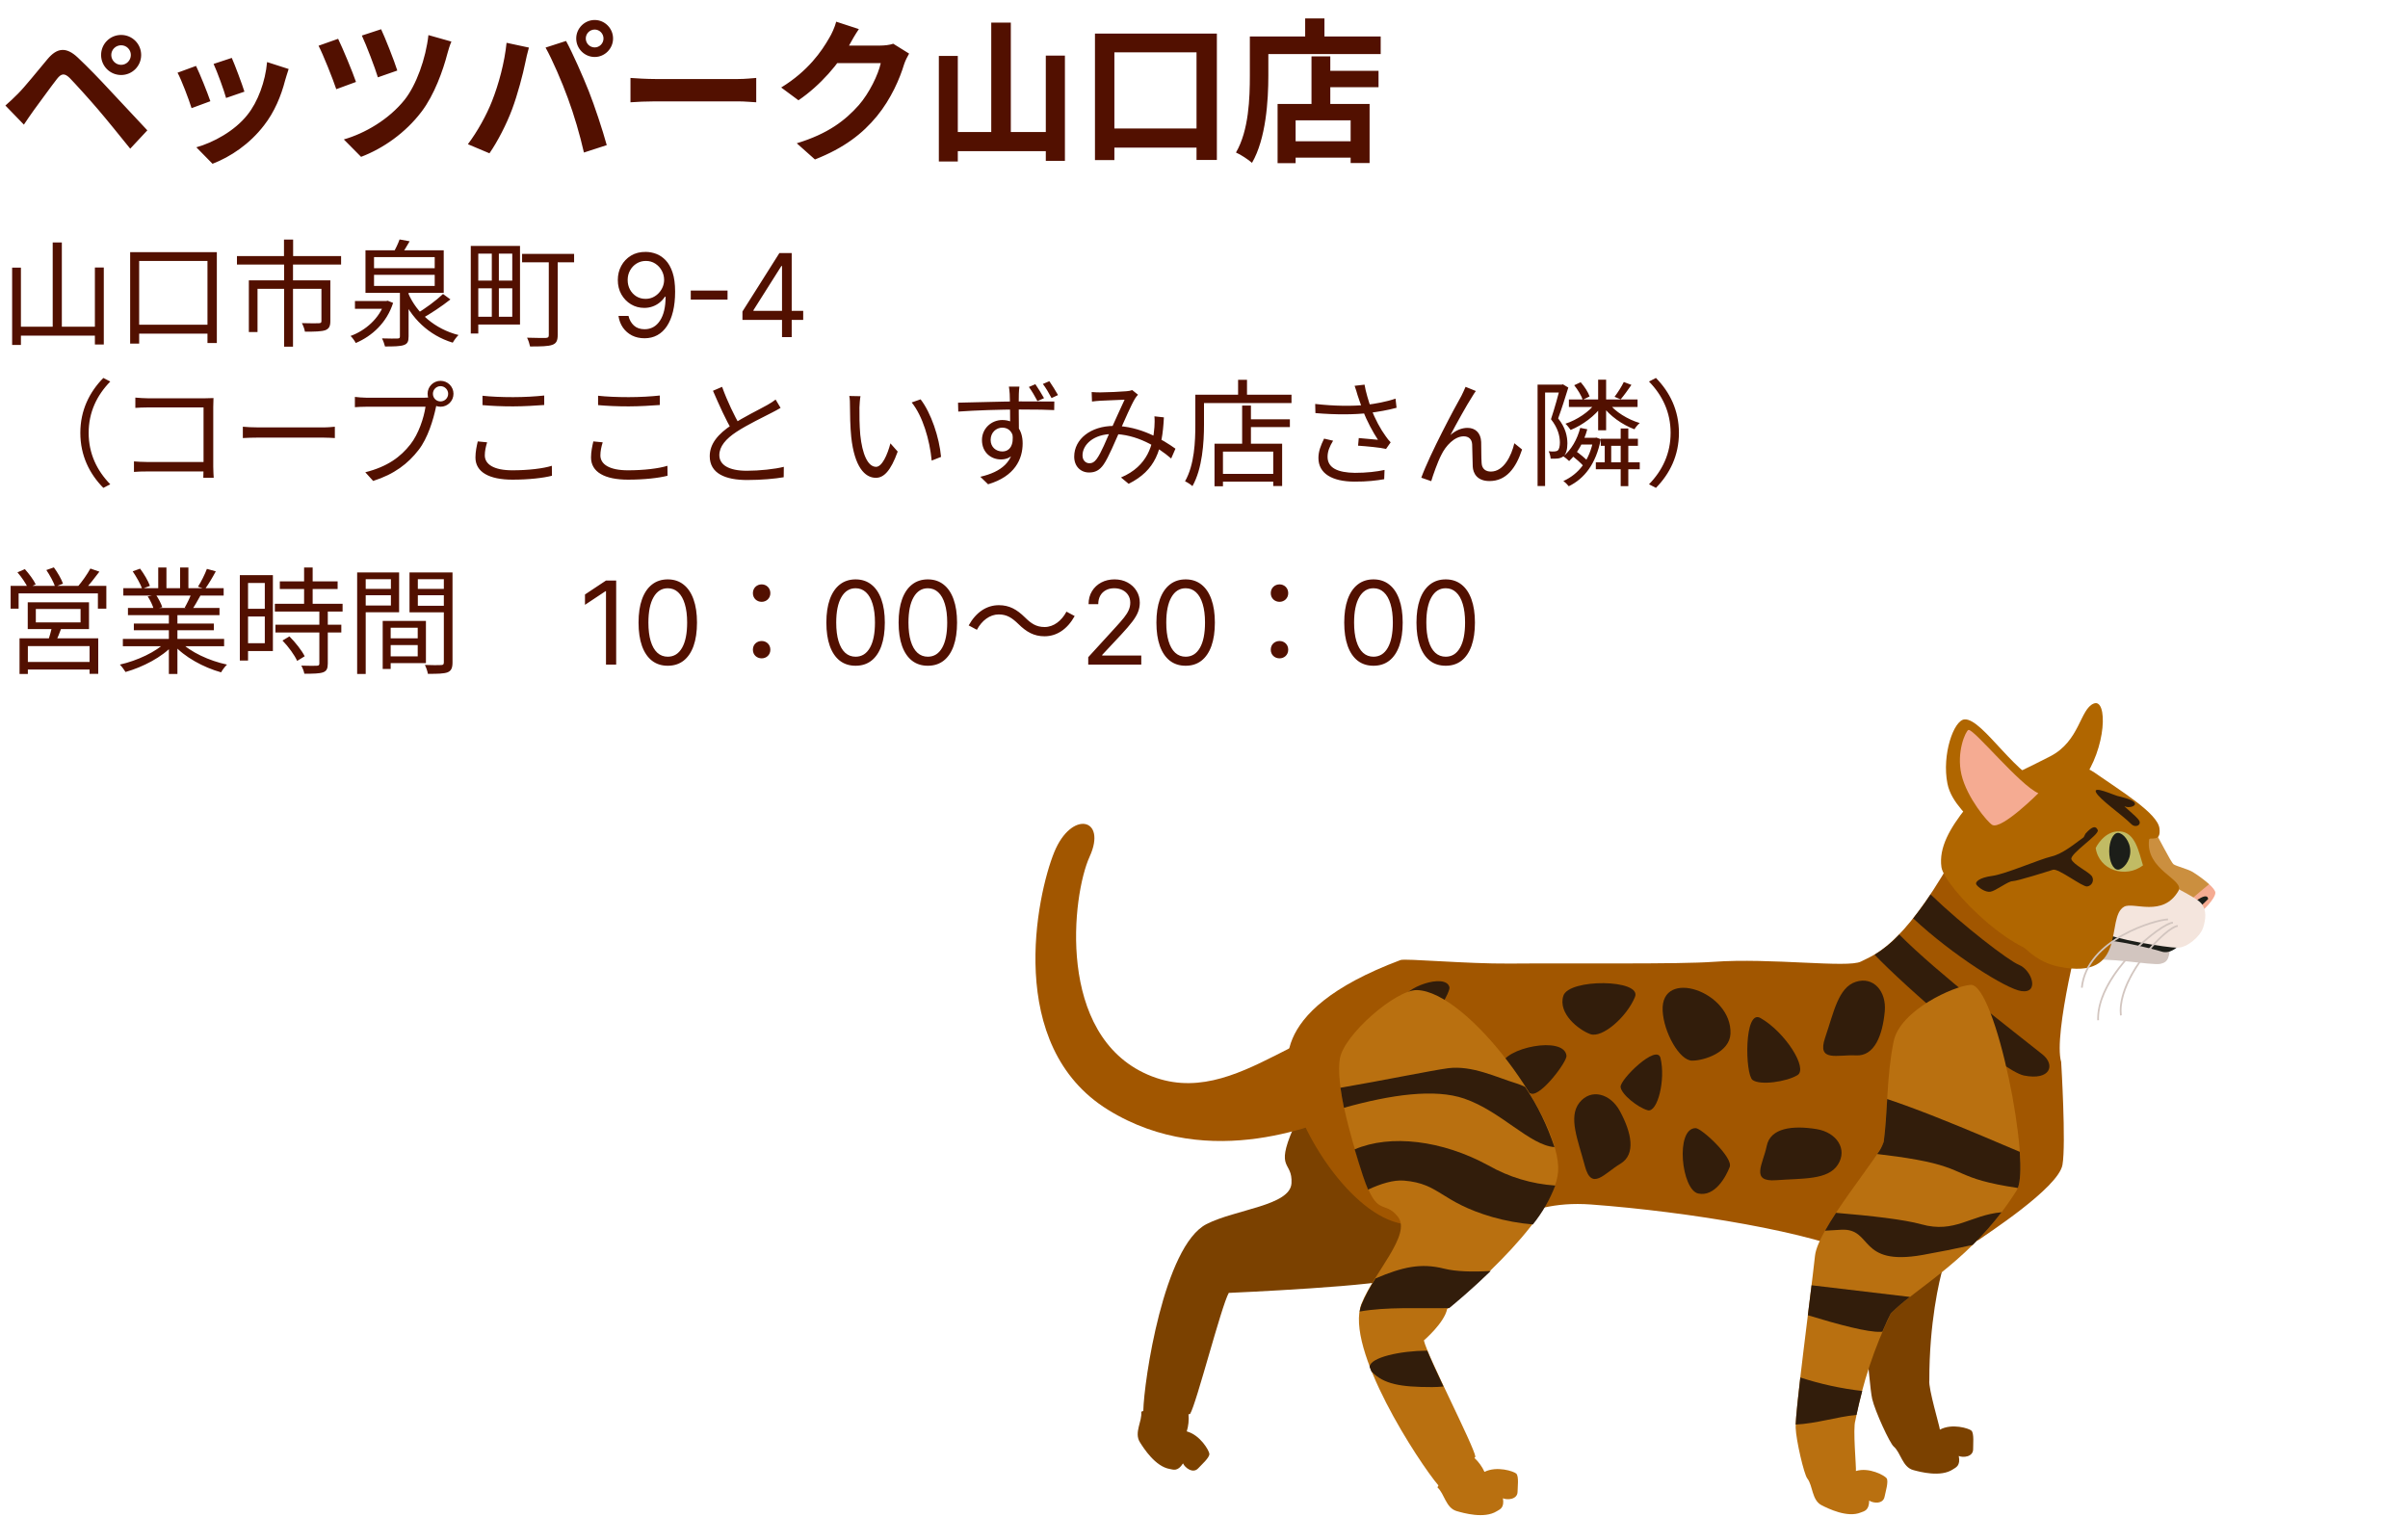<svg width="500" height="315" viewBox="0 0 500 315" fill="none" xmlns="http://www.w3.org/2000/svg">
<path d="M23.104 11.416C23.104 12.536 24.032 13.464 25.152 13.464C26.272 13.464 27.168 12.536 27.168 11.416C27.168 10.296 26.272 9.4 25.152 9.4C24.032 9.4 23.104 10.296 23.104 11.416ZM20.992 11.416C20.992 9.112 22.848 7.256 25.152 7.256C27.456 7.256 29.312 9.112 29.312 11.416C29.312 13.72 27.456 15.576 25.152 15.576C22.848 15.576 20.992 13.72 20.992 11.416ZM1.12 21.912C2.048 21.112 2.752 20.44 3.744 19.448C5.184 18.008 7.68 14.872 9.888 12.248C11.808 9.976 13.696 9.624 16.16 11.96C18.336 14.008 20.768 16.536 22.688 18.616C24.832 20.92 28.128 24.44 30.592 27.064L27.04 30.872C24.896 28.216 22.208 24.888 20.32 22.68C18.432 20.472 15.616 17.368 14.464 16.184C13.408 15.16 12.736 15.224 11.84 16.376C10.56 18.008 8.32 21.144 7.008 22.904C6.272 23.896 5.536 25.048 4.96 25.88L1.12 21.912ZM48.128 12.024C48.736 13.368 50.304 17.56 50.752 19.032L46.944 20.344C46.528 18.808 45.12 14.936 44.352 13.272L48.128 12.024ZM59.936 14.328C59.584 15.384 59.392 16.056 59.2 16.696C58.368 19.928 56.992 23.256 54.816 26.04C51.84 29.912 47.872 32.568 44.128 34.008L40.768 30.584C44.256 29.624 48.736 27.192 51.36 23.864C53.536 21.176 55.104 16.92 55.456 12.888L59.936 14.328ZM40.704 13.688C41.504 15.32 43.072 19.224 43.68 21.016L39.776 22.456C39.264 20.76 37.632 16.472 36.864 15.096L40.704 13.688ZM79.136 6.072C79.904 7.672 81.856 12.6 82.496 14.648L78.464 16.056C77.856 14.04 76.064 9.368 75.136 7.384L79.136 6.072ZM93.728 8.632C93.376 9.432 93.088 10.424 92.896 11.128C92 14.616 90.176 19.704 87.552 23.16C84.192 27.608 79.52 30.84 74.976 32.568L71.392 28.952C75.744 27.704 80.736 24.824 84.032 20.696C86.432 17.656 88.416 12.184 88.96 7.288L93.728 8.632ZM70.208 8.056C71.2 10.104 73.184 14.872 73.92 17.016L69.824 18.52C69.152 16.472 67.04 11.192 66.144 9.496L70.208 8.056ZM121.632 7.992C121.632 9.016 122.464 9.848 123.488 9.848C124.48 9.848 125.312 9.016 125.312 7.992C125.312 6.968 124.48 6.136 123.488 6.136C122.464 6.136 121.632 6.968 121.632 7.992ZM119.648 7.992C119.648 5.88 121.376 4.152 123.488 4.152C125.568 4.152 127.296 5.88 127.296 7.992C127.296 10.104 125.568 11.832 123.488 11.832C121.376 11.832 119.648 10.104 119.648 7.992ZM102.144 21.048C103.552 17.496 104.768 12.984 105.184 8.888L109.824 9.88C109.568 10.776 109.184 12.344 109.056 13.08C108.608 15.32 107.456 19.704 106.336 22.68C105.184 25.784 103.296 29.432 101.632 31.832L97.152 29.944C99.136 27.32 101.024 23.896 102.144 21.048ZM117.92 20.408C116.704 17.048 114.656 12.312 113.28 9.88L117.536 8.504C118.88 10.968 121.056 15.896 122.272 18.968C123.424 21.88 125.12 26.968 125.984 30.136L121.248 31.672C120.384 27.896 119.2 23.864 117.92 20.408ZM130.912 16.184C132.096 16.28 134.4 16.408 136.064 16.408C139.84 16.408 150.4 16.408 153.248 16.408C154.752 16.408 156.16 16.248 157.024 16.184V21.24C156.256 21.208 154.624 21.048 153.28 21.048C150.368 21.048 139.84 21.048 136.064 21.048C134.272 21.048 132.128 21.144 130.912 21.24V16.184ZM188.768 11.128C188.416 11.736 187.968 12.6 187.712 13.4C186.848 16.28 185.024 20.536 182.112 24.088C179.072 27.8 175.232 30.744 169.216 33.112L165.44 29.752C171.968 27.768 175.52 24.984 178.336 21.816C180.512 19.32 182.368 15.48 182.88 13.112H172.096L173.568 9.464C174.976 9.464 181.696 9.464 182.688 9.464C183.68 9.464 184.768 9.336 185.472 9.08L188.768 11.128ZM178.336 6.04C177.568 7.16 176.736 8.632 176.384 9.304C174.208 13.176 170.4 17.688 165.792 20.824L162.208 18.168C167.808 14.744 170.624 10.616 172.192 7.864C172.672 7.096 173.344 5.624 173.632 4.504L178.336 6.04ZM205.824 4.696H209.888V29.752H205.824V4.696ZM194.944 11.608H198.88V33.528H194.944V11.608ZM217.152 11.544H221.12V33.4H217.152V11.544ZM196.864 27.416H218.912V31.384H196.864V27.416ZM227.36 6.968H252.672V33.208H248.448V10.872H231.392V33.24H227.36V6.968ZM229.28 26.68H251.072V30.648H229.28V26.68ZM274.144 14.712H286.24V18.104H274.144V14.712ZM267.296 29.336H282.336V32.728H267.296V29.336ZM272.32 11.704H276.224V23.576H272.32V11.704ZM265.28 21.592H284.384V33.848H280.448V24.984H269.024V33.88H265.28V21.592ZM271.008 3.832H275.008V9.656H271.008V3.832ZM261.408 7.576H286.688V11.224H261.408V7.576ZM259.52 7.576H263.36V15.672C263.36 20.856 262.88 28.792 259.968 33.816C259.264 33.176 257.568 32.056 256.64 31.672C259.328 27.064 259.52 20.312 259.52 15.672V7.576ZM10.944 50.344H12.84V68.92H10.944V50.344ZM2.52 55.576H4.344V71.632H2.52V55.576ZM19.704 55.552H21.552V71.536H19.704V55.552ZM3.408 67.84H20.52V69.688H3.408V67.84ZM27.024 52.36H45.024V71.224H43.08V54.184H28.896V71.344H27.024V52.36ZM27.864 67.432H44.424V69.28H27.864V67.432ZM58.968 49.744H60.864V54.232H58.968V49.744ZM58.992 54.808H60.84V71.992H58.992V54.808ZM49.2 53.176H70.824V54.928H49.2V53.176ZM51.672 58.216H67.44V59.968H53.472V68.944H51.672V58.216ZM66.744 58.216H68.592V66.664C68.592 67.696 68.352 68.248 67.56 68.56C66.72 68.848 65.376 68.872 63.312 68.872C63.24 68.32 62.952 67.6 62.688 67.096C64.32 67.144 65.784 67.144 66.192 67.12C66.624 67.096 66.744 67 66.744 66.664V58.216ZM73.704 62.512H80.448V64.12H73.704V62.512ZM84.768 60.904C86.544 65.032 90.312 68.32 95.208 69.568C94.8 69.952 94.296 70.648 94.008 71.152C89.016 69.64 85.32 66.04 83.328 61.312L84.768 60.904ZM91.992 61.048L93.528 62.176C91.752 63.592 89.376 65.152 87.576 66.16L86.4 65.176C88.2 64.168 90.6 62.368 91.992 61.048ZM83.04 60.424H84.84V69.856C84.84 70.912 84.624 71.392 83.832 71.656C83.064 71.92 81.792 71.944 79.944 71.944C79.824 71.464 79.584 70.768 79.32 70.264C80.784 70.312 82.128 70.312 82.536 70.288C82.944 70.288 83.04 70.168 83.04 69.832V60.424ZM79.848 62.512H80.184L80.496 62.44L81.624 62.896C80.304 67.024 77.256 69.784 73.872 71.224C73.656 70.792 73.176 70.12 72.792 69.76C75.912 68.632 78.792 66.088 79.848 62.824V62.512ZM77.664 57.064V59.368H90.264V57.064H77.664ZM77.664 53.392V55.696H90.264V53.392H77.664ZM75.888 51.976H92.136V60.808H75.888V51.976ZM82.968 49.72L85.056 50.104C84.456 51.16 83.784 52.24 83.256 52.96L81.6 52.6C82.104 51.76 82.68 50.56 82.968 49.72ZM98.76 51.064H107.976V67.384H98.76V65.776H106.368V52.672H98.76V51.064ZM97.752 51.064H99.312V69.256H97.752V51.064ZM98.592 58.264H107.16V59.872H98.592V58.264ZM108.408 52.72H119.208V54.472H108.408V52.72ZM113.952 53.512H115.8V69.568C115.8 70.744 115.512 71.32 114.672 71.608C113.808 71.92 112.344 71.944 110.064 71.944C109.968 71.44 109.704 70.624 109.44 70.12C111.168 70.192 112.848 70.168 113.328 70.168C113.832 70.144 113.952 70 113.952 69.568V53.512ZM102.12 51.856H103.584V66.472H102.12V51.856ZM134.114 52.307C134.83 52.312 135.545 52.449 136.261 52.716C136.977 52.983 137.631 53.426 138.222 54.045C138.813 54.659 139.287 55.497 139.645 56.56C140.003 57.622 140.182 58.955 140.182 60.557C140.182 62.108 140.034 63.486 139.739 64.69C139.449 65.889 139.028 66.901 138.477 67.724C137.932 68.548 137.267 69.173 136.483 69.599C135.705 70.026 134.824 70.239 133.841 70.239C132.864 70.239 131.991 70.046 131.224 69.659C130.463 69.267 129.838 68.724 129.349 68.031C128.866 67.332 128.557 66.523 128.42 65.602H130.5C130.688 66.403 131.06 67.065 131.616 67.588C132.179 68.105 132.92 68.364 133.841 68.364C135.188 68.364 136.25 67.776 137.028 66.599C137.813 65.423 138.205 63.761 138.205 61.614H138.068C137.75 62.091 137.372 62.503 136.935 62.849C136.497 63.196 136.011 63.463 135.477 63.651C134.943 63.838 134.375 63.932 133.773 63.932C132.773 63.932 131.855 63.685 131.02 63.19C130.19 62.69 129.526 62.006 129.026 61.136C128.531 60.261 128.284 59.261 128.284 58.136C128.284 57.068 128.523 56.091 129 55.205C129.483 54.312 130.159 53.602 131.028 53.074C131.903 52.545 132.932 52.29 134.114 52.307ZM134.114 54.182C133.398 54.182 132.753 54.361 132.179 54.719C131.611 55.071 131.159 55.548 130.824 56.151C130.494 56.747 130.33 57.409 130.33 58.136C130.33 58.864 130.489 59.526 130.807 60.122C131.131 60.713 131.571 61.185 132.128 61.537C132.69 61.883 133.33 62.057 134.045 62.057C134.585 62.057 135.088 61.952 135.554 61.742C136.02 61.526 136.426 61.233 136.773 60.864C137.125 60.489 137.401 60.065 137.599 59.594C137.798 59.117 137.898 58.619 137.898 58.102C137.898 57.42 137.733 56.781 137.403 56.185C137.08 55.588 136.631 55.105 136.057 54.736C135.489 54.367 134.841 54.182 134.114 54.182ZM151.067 60.335V62.21H143.431V60.335H151.067ZM154.163 66.421V64.682L161.834 52.545H163.095V55.239H162.243L156.447 64.409V64.546H166.777V66.421H154.163ZM162.379 70V65.892V65.082V52.545H164.391V70H162.379ZM16.68 89.88C16.68 85.2 18.576 81.408 21.456 78.48L22.896 79.224C20.112 82.08 18.408 85.608 18.408 89.88C18.408 94.176 20.112 97.704 22.896 100.56L21.456 101.304C18.576 98.376 16.68 94.584 16.68 89.88ZM28.104 82.56C28.92 82.632 29.952 82.704 30.744 82.704H42.552C43.152 82.704 43.848 82.68 44.328 82.656C44.304 83.184 44.28 83.952 44.28 84.504V96.912C44.28 97.776 44.352 98.856 44.376 99.216H42.216C42.216 98.856 42.264 97.968 42.264 97.104V84.6H30.744C29.856 84.6 28.68 84.648 28.104 84.696V82.56ZM27.816 95.808C28.416 95.856 29.472 95.928 30.456 95.928H43.344V97.896H30.528C29.544 97.896 28.464 97.92 27.816 97.992V95.808ZM50.424 88.608C51.168 88.68 52.416 88.752 53.784 88.752C55.536 88.752 65.16 88.752 66.936 88.752C68.136 88.752 68.976 88.656 69.528 88.608V90.96C69.024 90.936 68.016 90.864 66.96 90.864C65.136 90.864 55.56 90.864 53.784 90.864C52.464 90.864 51.192 90.912 50.424 90.96V88.608ZM89.89 81.768C89.89 82.656 90.586 83.352 91.474 83.352C92.338 83.352 93.058 82.656 93.058 81.768C93.058 80.904 92.338 80.184 91.474 80.184C90.586 80.184 89.89 80.904 89.89 81.768ZM88.786 81.768C88.786 80.28 89.986 79.08 91.474 79.08C92.962 79.08 94.162 80.28 94.162 81.768C94.162 83.256 92.962 84.456 91.474 84.456C89.986 84.456 88.786 83.256 88.786 81.768ZM90.874 83.376C90.706 83.712 90.61 84.12 90.514 84.576C89.986 87.096 88.834 90.984 86.914 93.432C84.73 96.264 81.874 98.472 77.482 99.864L75.85 98.064C80.506 96.888 83.194 94.848 85.21 92.28C86.914 90.12 88.018 86.76 88.354 84.456C86.962 84.456 77.458 84.456 76.066 84.456C75.106 84.456 74.29 84.504 73.69 84.552V82.416C74.338 82.488 75.298 82.584 76.09 82.584C77.458 82.584 87.034 82.584 88.114 82.584C88.498 82.584 88.954 82.56 89.41 82.44L90.874 83.376ZM100.186 82.176C101.914 82.368 104.122 82.464 106.546 82.464C108.85 82.464 111.274 82.32 113.002 82.128V84.096C111.37 84.216 108.754 84.384 106.546 84.384C104.146 84.384 102.082 84.288 100.186 84.12V82.176ZM101.146 91.848C100.858 92.784 100.666 93.672 100.666 94.56C100.666 96.408 102.538 97.656 106.378 97.656C109.666 97.656 112.762 97.296 114.586 96.72L114.61 98.784C112.882 99.24 109.834 99.6 106.426 99.6C101.554 99.6 98.722 98.016 98.722 94.992C98.722 93.744 98.986 92.616 99.202 91.656L101.146 91.848ZM124.186 82.176C125.914 82.368 128.122 82.464 130.546 82.464C132.85 82.464 135.274 82.32 137.002 82.128V84.096C135.37 84.216 132.754 84.384 130.546 84.384C128.146 84.384 126.082 84.288 124.186 84.12V82.176ZM125.146 91.848C124.858 92.784 124.666 93.672 124.666 94.56C124.666 96.408 126.538 97.656 130.378 97.656C133.666 97.656 136.762 97.296 138.586 96.72L138.61 98.784C136.882 99.24 133.834 99.6 130.426 99.6C125.554 99.6 122.722 98.016 122.722 94.992C122.722 93.744 122.986 92.616 123.202 91.656L125.146 91.848ZM162.082 84.696C161.554 85.008 160.954 85.344 160.234 85.704C158.626 86.544 155.29 88.128 152.938 89.664C150.706 91.128 149.362 92.712 149.362 94.512C149.362 96.504 151.282 97.752 155.074 97.752C157.666 97.752 160.882 97.416 162.754 96.936L162.73 99.096C160.93 99.408 158.146 99.672 155.146 99.672C150.634 99.672 147.37 98.328 147.37 94.728C147.37 92.136 149.122 90.096 151.954 88.224C154.402 86.592 157.762 84.984 159.322 84.096C160.018 83.688 160.546 83.376 161.05 82.968L162.082 84.696ZM149.938 80.328C151.042 83.4 152.53 86.4 153.634 88.344L152.002 89.328C150.778 87.36 149.338 84.12 148.042 81.144L149.938 80.328ZM178.672 82.272C178.552 82.824 178.48 83.976 178.456 84.6C178.432 86.088 178.456 88.296 178.624 90.264C179.032 94.272 180.184 96.936 181.912 96.936C183.136 96.936 184.264 94.464 184.888 92.064L186.4 93.768C184.936 97.824 183.496 99.216 181.864 99.216C179.584 99.216 177.424 96.96 176.752 90.744C176.536 88.68 176.488 85.752 176.488 84.36C176.488 83.808 176.488 82.776 176.344 82.224L178.672 82.272ZM191.152 82.92C193.312 85.704 195.04 90.816 195.4 94.872L193.456 95.64C193.048 91.32 191.584 86.376 189.304 83.568L191.152 82.92ZM211.672 80.28C211.624 80.544 211.552 81.48 211.552 81.792C211.504 83.328 211.552 87.96 211.576 89.88L209.752 88.944C209.752 87.888 209.728 83.136 209.656 81.792C209.608 81.144 209.536 80.472 209.488 80.28H211.672ZM198.928 83.616C202.192 83.568 208.192 83.352 211.888 83.352C214.816 83.352 217.768 83.352 218.92 83.376L218.896 85.152C217.528 85.08 215.368 85.032 211.864 85.032C207.736 85.032 202.576 85.2 198.976 85.464L198.928 83.616ZM211.528 90.576C211.528 93.792 210.04 95.4 207.832 95.4C205.816 95.4 203.896 93.984 203.896 91.368C203.896 88.992 205.84 87.216 208.12 87.216C210.928 87.216 212.344 89.28 212.344 92.064C212.344 95.304 210.76 98.904 205.168 100.56L203.56 99C207.952 97.992 210.496 95.832 210.496 91.872C210.496 89.712 209.44 88.8 208.12 88.8C206.872 88.8 205.696 89.784 205.696 91.344C205.696 92.856 206.824 93.744 208.12 93.744C209.632 93.744 210.592 92.472 210.208 89.928L211.528 90.576ZM214.984 79.776C215.536 80.592 216.304 81.792 216.784 82.68L215.416 83.28C214.912 82.32 214.24 81.168 213.64 80.352L214.984 79.776ZM217.888 79.152C218.44 79.968 219.184 81.12 219.688 82.032L218.344 82.656C217.816 81.648 217.168 80.544 216.544 79.728L217.888 79.152ZM226.672 81.408C227.272 81.456 227.968 81.48 228.472 81.48C229.744 81.48 232.888 81.336 233.896 81.24C234.352 81.216 234.76 81.12 235.096 81L236.296 81.96C236.056 82.224 235.864 82.464 235.672 82.776C234.904 84.024 233.584 87.096 232.48 89.568C231.52 91.68 230.2 94.944 229.168 96.432C228.328 97.656 227.392 98.112 226.144 98.112C224.368 98.112 223.048 96.816 223.048 94.824C223.048 91.2 226.456 88.44 231.328 88.44C236.728 88.44 241.48 91.32 244.072 93.168L243.184 95.208C240.376 92.784 235.984 90.12 231.04 90.12C227.056 90.12 224.776 92.352 224.776 94.56C224.776 95.64 225.472 96.192 226.216 96.192C226.768 96.192 227.176 96 227.68 95.352C228.664 94.056 229.744 91.272 230.656 89.256C231.616 87.168 232.696 84.696 233.512 82.992C232.552 83.016 229.624 83.16 228.544 83.208C228.016 83.232 227.32 83.304 226.744 83.376L226.672 81.408ZM241.672 86.664C241.336 93.504 239.944 97.656 234.352 100.464L232.768 99.144C238.408 96.768 239.44 92.232 239.704 88.68C239.752 87.96 239.776 87.144 239.704 86.448L241.672 86.664ZM258.784 87.072H267.832V88.68H258.784V87.072ZM253.144 98.4H265.24V100.008H253.144V98.4ZM257.92 84.216H259.744V93H257.92V84.216ZM252.184 92.136H266.224V100.92H264.376V93.768H253.936V100.968H252.184V92.136ZM257.08 78.864H258.928V82.944H257.08V78.864ZM249.088 81.96H268.168V83.688H249.088V81.96ZM248.2 81.96H250V88.176C250 91.872 249.664 97.296 247.6 100.944C247.288 100.632 246.496 100.128 246.064 99.936C248.032 96.48 248.2 91.632 248.2 88.176V81.96ZM281.872 82.008C281.728 81.48 281.512 80.76 281.272 80.112L283.336 79.872C283.552 81.264 284.176 83.328 284.728 84.888C285.472 86.952 286.696 89.184 287.728 90.576C288.04 91.056 288.4 91.464 288.76 91.848L287.8 93.216C286.648 92.928 283.72 92.664 281.992 92.544L282.136 90.96C283.48 91.08 285.256 91.224 286.12 91.32C285.112 89.784 283.792 87.408 283 85.224C282.472 83.856 282.136 82.752 281.872 82.008ZM273.088 83.88C277.096 84.336 280.888 84.36 283.624 84.072C285.52 83.856 287.896 83.424 289.768 82.776L289.984 84.672C288.28 85.152 286 85.536 284.248 85.752C281.2 86.112 277.384 86.136 273.136 85.776L273.088 83.88ZM276.808 91.512C276.088 92.688 275.656 93.72 275.656 94.848C275.656 97.152 277.744 98.136 281.32 98.184C283.744 98.184 285.832 97.944 287.488 97.584L287.416 99.504C285.904 99.768 283.888 100.032 281.2 100.008C276.64 99.984 273.76 98.352 273.76 95.088C273.76 93.744 274.24 92.496 274.936 91.08L276.808 91.512ZM306.448 81.192C306.232 81.48 305.944 81.912 305.68 82.368C304.6 84.024 302.392 88.008 301.168 90.336C302.32 89.304 303.568 88.848 304.72 88.848C306.328 88.848 307.48 89.88 307.552 91.776C307.6 93.192 307.552 95.016 307.648 96.192C307.72 97.392 308.536 97.92 309.568 97.92C312.256 97.92 313.84 94.608 314.44 92.04L316.048 93.336C314.776 97.2 312.76 99.888 309.28 99.888C306.712 99.888 305.872 98.28 305.8 96.864C305.728 95.448 305.752 93.6 305.68 92.28C305.632 91.248 305.008 90.6 303.928 90.6C302.008 90.6 300.184 92.568 299.272 94.464C298.528 95.88 297.52 98.736 297.184 99.912L295.12 99.192C296.872 94.344 302.128 84.504 303.448 82.2C303.712 81.624 304.024 81.048 304.312 80.328L306.448 81.192ZM325.768 82.944H340.024V84.504H325.768V82.944ZM327.736 90.912H331.192V92.304H327.736V90.912ZM332.392 91.104H340.096V92.568H332.392V91.104ZM331.36 96H340.48V97.44H331.36V96ZM331.84 78.84H333.496V89.352H331.84V78.84ZM333.208 91.656H334.552V96.6H333.208V91.656ZM336.52 88.968H338.104V100.944H336.52V88.968ZM337.168 79.32L338.752 79.92C338.008 81 337.192 82.128 336.52 82.92L335.248 82.392C335.896 81.552 336.736 80.232 337.168 79.32ZM334.048 83.736C335.368 85.488 338.008 87.12 340.48 87.84C340.096 88.152 339.616 88.728 339.376 89.136C336.88 88.224 334.192 86.304 332.728 84.264L334.048 83.736ZM326.2 94.464L327.04 93.552C328.024 94.224 329.2 95.208 329.824 95.88L328.936 96.936C328.36 96.216 327.184 95.208 326.2 94.464ZM326.872 79.992L328.216 79.368C329.008 80.256 329.776 81.456 330.064 82.32L328.624 83.016C328.384 82.176 327.616 80.928 326.872 79.992ZM328.12 88.848L329.584 89.136C328.864 91.824 327.496 94.176 325.816 95.736C325.552 95.472 324.976 94.992 324.616 94.752C326.272 93.384 327.496 91.248 328.12 88.848ZM331.312 83.688L332.704 84.216C331.24 86.328 328.576 88.296 326.128 89.28C325.864 88.896 325.408 88.296 325.048 87.984C327.424 87.216 330.016 85.488 331.312 83.688ZM330.88 90.912H331.192L331.48 90.864L332.392 91.2C331.384 96.384 328.96 99.384 325.744 100.968C325.528 100.68 324.976 100.128 324.616 99.888C327.736 98.472 330.04 95.712 330.88 91.176V90.912ZM319.264 79.872H324.376V81.504H320.824V100.92H319.264V79.872ZM323.992 79.872H324.28L324.52 79.8L325.648 80.472C325.048 82.44 324.256 84.912 323.536 86.88C325.096 88.848 325.432 90.576 325.456 92.04C325.456 93.312 325.192 94.32 324.568 94.8C324.256 95.016 323.872 95.16 323.44 95.208C323.008 95.256 322.456 95.256 321.976 95.232C321.952 94.8 321.808 94.152 321.568 93.696C322.048 93.768 322.456 93.768 322.768 93.744C323.056 93.72 323.296 93.672 323.464 93.528C323.776 93.264 323.896 92.592 323.896 91.848C323.872 90.552 323.536 88.944 322.048 87.048C322.792 84.84 323.56 81.984 323.992 80.352V79.872ZM348.616 89.88C348.616 94.584 346.72 98.376 343.84 101.304L342.4 100.56C345.184 97.704 346.888 94.176 346.888 89.88C346.888 85.608 345.184 82.08 342.4 79.224L343.84 78.48C346.72 81.408 348.616 85.2 348.616 89.88ZM7.44 126.456V129.24H16.728V126.456H7.44ZM5.76 125.064H18.48V130.632H5.76V125.064ZM10.824 129.96L12.84 130.152C12.408 131.352 11.904 132.6 11.496 133.464L9.936 133.176C10.272 132.264 10.656 130.896 10.824 129.96ZM4.056 132.552H20.4V139.92H18.6V134.16H5.784V139.944H4.056V132.552ZM4.968 137.448H19.392V139.032H4.968V137.448ZM2.208 121.656H22.08V126.384H20.328V123.216H3.864V126.384H2.208V121.656ZM18.768 118.056L20.64 118.704C19.656 120.024 18.504 121.488 17.568 122.448L16.128 121.824C17.016 120.816 18.144 119.208 18.768 118.056ZM3.624 118.848L5.16 118.176C6.024 119.136 7.008 120.456 7.416 121.344L5.808 122.088C5.4 121.2 4.488 119.832 3.624 118.848ZM9.624 118.368L11.184 117.816C11.928 118.824 12.768 120.264 13.08 121.2L11.448 121.824C11.136 120.888 10.344 119.424 9.624 118.368ZM25.512 132.672H46.536V134.184H25.512V132.672ZM25.608 122.136H46.44V123.672H25.608V122.136ZM26.568 126.24H45.576V127.728H26.568V126.24ZM27.792 129.48H44.4V130.872H27.792V129.48ZM35.064 126.936H36.84V139.944H35.064V126.936ZM32.856 117.84H34.56V122.856H32.856V117.84ZM37.392 117.84H39.12V122.784H37.392V117.84ZM34.488 133.272L35.928 133.944C33.696 136.44 29.64 138.528 26.064 139.536C25.8 139.08 25.272 138.384 24.888 138C28.44 137.208 32.448 135.36 34.488 133.272ZM37.416 133.224C39.456 135.384 43.488 137.232 47.136 138C46.728 138.384 46.176 139.104 45.912 139.608C42.264 138.6 38.256 136.416 36 133.824L37.416 133.224ZM42.96 118.128L44.808 118.632C44.112 119.952 43.248 121.368 42.576 122.304L41.112 121.824C41.76 120.816 42.552 119.232 42.96 118.128ZM39.744 123.216L41.616 123.672C41.016 124.752 40.392 125.856 39.864 126.624L38.352 126.168C38.832 125.328 39.456 124.08 39.744 123.216ZM27.552 118.632L29.088 118.08C29.904 119.16 30.792 120.672 31.128 121.656L29.52 122.256C29.184 121.296 28.32 119.76 27.552 118.632ZM30.672 123.84L32.376 123.504C32.928 124.296 33.48 125.376 33.696 126.096L31.92 126.48C31.728 125.76 31.2 124.632 30.672 123.84ZM58.104 120.72H70.104V122.304H58.104V120.72ZM57.072 125.376H71.136V126.984H57.072V125.376ZM57.192 129.72H70.872V131.328H57.192V129.72ZM63.144 117.84H64.92V126.36H63.144V117.84ZM66.312 126.744H68.064V137.784C68.064 138.816 67.824 139.344 67.08 139.608C66.336 139.872 65.112 139.896 63.192 139.896C63.12 139.416 62.832 138.696 62.568 138.216C64.056 138.264 65.4 138.264 65.784 138.24C66.192 138.216 66.312 138.12 66.312 137.76V126.744ZM58.656 133.008L60.096 132.144C61.344 133.392 62.688 135.096 63.264 136.272L61.704 137.232C61.176 136.056 59.88 134.256 58.656 133.008ZM50.664 119.424H56.664V135.192H50.664V133.56H54.984V121.056H50.664V119.424ZM50.736 126.408H55.776V128.016H50.736V126.408ZM49.8 119.424H51.504V137.16H49.8V119.424ZM80.328 132.552H87.6V133.944H80.328V132.552ZM80.256 128.928H88.44V137.688H80.256V136.296H86.736V130.344H80.256V128.928ZM79.464 128.928H81.12V138.912H79.464V128.928ZM75.048 122.28H81.72V123.6H75.048V122.28ZM86.112 122.28H92.904V123.6H86.112V122.28ZM92.16 118.872H93.96V137.544C93.96 138.696 93.696 139.296 92.928 139.608C92.16 139.896 90.864 139.92 88.848 139.92C88.776 139.416 88.488 138.576 88.224 138.072C89.688 138.144 91.152 138.12 91.584 138.096C92.016 138.096 92.16 137.952 92.16 137.544V118.872ZM75.192 118.872H82.872V127.128H75.192V125.736H81.168V120.264H75.192V118.872ZM93.048 118.872V120.264H86.76V125.784H93.048V127.152H85.032V118.872H93.048ZM74.16 118.872H75.936V139.944H74.16V118.872ZM127.943 120.545V138H125.83V122.761H125.727L121.466 125.591V123.443L125.83 120.545H127.943ZM138.656 138.239C137.372 138.239 136.278 137.889 135.375 137.19C134.472 136.486 133.781 135.466 133.304 134.131C132.827 132.79 132.588 131.17 132.588 129.273C132.588 127.386 132.827 125.776 133.304 124.44C133.787 123.099 134.48 122.077 135.384 121.372C136.293 120.662 137.384 120.307 138.656 120.307C139.929 120.307 141.017 120.662 141.92 121.372C142.83 122.077 143.523 123.099 144 124.44C144.483 125.776 144.724 127.386 144.724 129.273C144.724 131.17 144.486 132.79 144.009 134.131C143.531 135.466 142.841 136.486 141.938 137.19C141.034 137.889 139.94 138.239 138.656 138.239ZM138.656 136.364C139.929 136.364 140.918 135.75 141.622 134.523C142.327 133.295 142.679 131.545 142.679 129.273C142.679 127.761 142.517 126.474 142.193 125.412C141.875 124.349 141.415 123.54 140.812 122.983C140.216 122.426 139.497 122.148 138.656 122.148C137.395 122.148 136.409 122.77 135.699 124.014C134.989 125.253 134.634 127.006 134.634 129.273C134.634 130.784 134.793 132.068 135.111 133.125C135.429 134.182 135.886 134.986 136.483 135.537C137.085 136.088 137.81 136.364 138.656 136.364ZM158.156 124.968C157.172 124.968 156.332 124.248 156.332 123.168C156.332 122.064 157.172 121.344 158.156 121.344C159.116 121.344 159.956 122.064 159.956 123.168C159.956 124.248 159.116 124.968 158.156 124.968ZM158.156 136.704C157.172 136.704 156.332 136.008 156.332 134.904C156.332 133.8 157.172 133.104 158.156 133.104C159.116 133.104 159.956 133.8 159.956 134.904C159.956 136.008 159.116 136.704 158.156 136.704ZM177.656 138.239C176.372 138.239 175.278 137.889 174.375 137.19C173.472 136.486 172.781 135.466 172.304 134.131C171.827 132.79 171.588 131.17 171.588 129.273C171.588 127.386 171.827 125.776 172.304 124.44C172.787 123.099 173.48 122.077 174.384 121.372C175.293 120.662 176.384 120.307 177.656 120.307C178.929 120.307 180.017 120.662 180.92 121.372C181.83 122.077 182.523 123.099 183 124.44C183.483 125.776 183.724 127.386 183.724 129.273C183.724 131.17 183.486 132.79 183.009 134.131C182.531 135.466 181.841 136.486 180.938 137.19C180.034 137.889 178.94 138.239 177.656 138.239ZM177.656 136.364C178.929 136.364 179.918 135.75 180.622 134.523C181.327 133.295 181.679 131.545 181.679 129.273C181.679 127.761 181.517 126.474 181.193 125.412C180.875 124.349 180.415 123.54 179.812 122.983C179.216 122.426 178.497 122.148 177.656 122.148C176.395 122.148 175.409 122.77 174.699 124.014C173.989 125.253 173.634 127.006 173.634 129.273C173.634 130.784 173.793 132.068 174.111 133.125C174.429 134.182 174.886 134.986 175.483 135.537C176.085 136.088 176.81 136.364 177.656 136.364ZM192.656 138.239C191.372 138.239 190.278 137.889 189.375 137.19C188.472 136.486 187.781 135.466 187.304 134.131C186.827 132.79 186.588 131.17 186.588 129.273C186.588 127.386 186.827 125.776 187.304 124.44C187.787 123.099 188.48 122.077 189.384 121.372C190.293 120.662 191.384 120.307 192.656 120.307C193.929 120.307 195.017 120.662 195.92 121.372C196.83 122.077 197.523 123.099 198 124.44C198.483 125.776 198.724 127.386 198.724 129.273C198.724 131.17 198.486 132.79 198.009 134.131C197.531 135.466 196.841 136.486 195.938 137.19C195.034 137.889 193.94 138.239 192.656 138.239ZM192.656 136.364C193.929 136.364 194.918 135.75 195.622 134.523C196.327 133.295 196.679 131.545 196.679 129.273C196.679 127.761 196.517 126.474 196.193 125.412C195.875 124.349 195.415 123.54 194.812 122.983C194.216 122.426 193.497 122.148 192.656 122.148C191.395 122.148 190.409 122.77 189.699 124.014C188.989 125.253 188.634 127.006 188.634 129.273C188.634 130.784 188.793 132.068 189.111 133.125C189.429 134.182 189.886 134.986 190.483 135.537C191.085 136.088 191.81 136.364 192.656 136.364ZM211.46 129.576C210.188 128.352 209.132 127.584 207.38 127.584C205.508 127.584 203.852 128.88 202.844 130.776L201.14 129.864C202.676 127.104 204.884 125.664 207.404 125.664C209.588 125.664 211.148 126.552 212.828 128.208C214.1 129.456 215.156 130.2 216.908 130.2C218.78 130.2 220.436 128.904 221.444 127.008L223.148 127.92C221.612 130.68 219.404 132.12 216.884 132.12C214.7 132.12 213.14 131.232 211.46 129.576ZM225.963 138V136.466L231.724 130.159C232.401 129.42 232.957 128.778 233.395 128.233C233.832 127.682 234.156 127.165 234.366 126.682C234.582 126.193 234.69 125.682 234.69 125.148C234.69 124.534 234.543 124.003 234.247 123.554C233.957 123.105 233.56 122.759 233.054 122.514C232.548 122.27 231.98 122.148 231.349 122.148C230.679 122.148 230.094 122.287 229.594 122.565C229.099 122.838 228.716 123.222 228.443 123.716C228.176 124.21 228.043 124.79 228.043 125.455H226.031C226.031 124.432 226.267 123.534 226.739 122.761C227.21 121.989 227.852 121.386 228.665 120.955C229.483 120.523 230.401 120.307 231.418 120.307C232.44 120.307 233.347 120.523 234.136 120.955C234.926 121.386 235.545 121.969 235.994 122.702C236.443 123.435 236.668 124.25 236.668 125.148C236.668 125.79 236.551 126.418 236.318 127.031C236.091 127.639 235.693 128.318 235.125 129.068C234.562 129.812 233.781 130.722 232.781 131.795L228.861 135.989V136.125H236.974V138H225.963ZM246.188 138.239C244.903 138.239 243.81 137.889 242.906 137.19C242.003 136.486 241.313 135.466 240.835 134.131C240.358 132.79 240.119 131.17 240.119 129.273C240.119 127.386 240.358 125.776 240.835 124.44C241.318 123.099 242.011 122.077 242.915 121.372C243.824 120.662 244.915 120.307 246.188 120.307C247.46 120.307 248.548 120.662 249.452 121.372C250.361 122.077 251.054 123.099 251.531 124.44C252.014 125.776 252.256 127.386 252.256 129.273C252.256 131.17 252.017 132.79 251.54 134.131C251.062 135.466 250.372 136.486 249.469 137.19C248.565 137.889 247.472 138.239 246.188 138.239ZM246.188 136.364C247.46 136.364 248.449 135.75 249.153 134.523C249.858 133.295 250.21 131.545 250.21 129.273C250.21 127.761 250.048 126.474 249.724 125.412C249.406 124.349 248.946 123.54 248.344 122.983C247.747 122.426 247.028 122.148 246.188 122.148C244.926 122.148 243.94 122.77 243.23 124.014C242.52 125.253 242.165 127.006 242.165 129.273C242.165 130.784 242.324 132.068 242.642 133.125C242.96 134.182 243.418 134.986 244.014 135.537C244.616 136.088 245.341 136.364 246.188 136.364ZM265.688 124.968C264.704 124.968 263.864 124.248 263.864 123.168C263.864 122.064 264.704 121.344 265.688 121.344C266.648 121.344 267.488 122.064 267.488 123.168C267.488 124.248 266.648 124.968 265.688 124.968ZM265.688 136.704C264.704 136.704 263.864 136.008 263.864 134.904C263.864 133.8 264.704 133.104 265.688 133.104C266.648 133.104 267.488 133.8 267.488 134.904C267.488 136.008 266.648 136.704 265.688 136.704ZM285.188 138.239C283.903 138.239 282.81 137.889 281.906 137.19C281.003 136.486 280.313 135.466 279.835 134.131C279.358 132.79 279.119 131.17 279.119 129.273C279.119 127.386 279.358 125.776 279.835 124.44C280.318 123.099 281.011 122.077 281.915 121.372C282.824 120.662 283.915 120.307 285.188 120.307C286.46 120.307 287.548 120.662 288.452 121.372C289.361 122.077 290.054 123.099 290.531 124.44C291.014 125.776 291.256 127.386 291.256 129.273C291.256 131.17 291.017 132.79 290.54 134.131C290.062 135.466 289.372 136.486 288.469 137.19C287.565 137.889 286.472 138.239 285.188 138.239ZM285.188 136.364C286.46 136.364 287.449 135.75 288.153 134.523C288.858 133.295 289.21 131.545 289.21 129.273C289.21 127.761 289.048 126.474 288.724 125.412C288.406 124.349 287.946 123.54 287.344 122.983C286.747 122.426 286.028 122.148 285.188 122.148C283.926 122.148 282.94 122.77 282.23 124.014C281.52 125.253 281.165 127.006 281.165 129.273C281.165 130.784 281.324 132.068 281.642 133.125C281.96 134.182 282.418 134.986 283.014 135.537C283.616 136.088 284.341 136.364 285.188 136.364ZM300.188 138.239C298.903 138.239 297.81 137.889 296.906 137.19C296.003 136.486 295.313 135.466 294.835 134.131C294.358 132.79 294.119 131.17 294.119 129.273C294.119 127.386 294.358 125.776 294.835 124.44C295.318 123.099 296.011 122.077 296.915 121.372C297.824 120.662 298.915 120.307 300.188 120.307C301.46 120.307 302.548 120.662 303.452 121.372C304.361 122.077 305.054 123.099 305.531 124.44C306.014 125.776 306.256 127.386 306.256 129.273C306.256 131.17 306.017 132.79 305.54 134.131C305.062 135.466 304.372 136.486 303.469 137.19C302.565 137.889 301.472 138.239 300.188 138.239ZM300.188 136.364C301.46 136.364 302.449 135.75 303.153 134.523C303.858 133.295 304.21 131.545 304.21 129.273C304.21 127.761 304.048 126.474 303.724 125.412C303.406 124.349 302.946 123.54 302.344 122.983C301.747 122.426 301.028 122.148 300.188 122.148C298.926 122.148 297.94 122.77 297.23 124.014C296.52 125.253 296.165 127.006 296.165 129.273C296.165 130.784 296.324 132.068 296.642 133.125C296.96 134.182 297.418 134.986 298.014 135.537C298.616 136.088 299.341 136.364 300.188 136.364Z" fill="#521000"/>
<path d="M423.944 233.1C418.142 248.632 407.527 257.069 403.421 263.304C402.687 265.769 400.584 274.703 400.607 286.637C400.39 288.32 402.752 296.124 402.8 296.864C405.335 295.488 408.835 296.601 409.342 297.064C409.942 297.615 409.684 299.979 409.702 300.883C409.736 302.546 407.604 302.724 406.723 302.324C407.112 304.398 406.118 304.691 405.527 305.094C403.005 306.801 398.681 305.634 397.284 305.256C395 304.641 394.715 301.662 393.209 300.366C392.379 299.653 389.356 293.075 388.751 290.515C387.975 287.24 386.406 263.653 385.599 254.739C385.047 248.788 395.047 231.17 394.874 228.708C394.37 221.621 392.76 215.589 392.754 207.874" fill="#7B4100"/>
<path d="M321.94 246.641C314.202 254.207 290.712 265.264 290.712 265.264C288.363 267.026 255.144 268.464 255.144 268.464C253.573 271.265 248.422 291.5 247.108 293.612L246.781 293.676C246.893 294.871 246.77 296.076 246.421 297.224C249.214 297.975 251.052 301.188 251.114 301.871C251.186 302.681 249.409 304.202 248.813 304.873C247.72 306.091 246.023 304.752 245.642 303.864C244.537 305.626 243.612 305.151 242.892 305.029C239.883 304.524 237.472 300.712 236.695 299.48C235.42 297.463 237.212 295.118 236.97 293.149L237.398 292.977C237.514 286.835 241.669 258.691 250.525 254.18C256.617 251.076 267.922 250.369 268.168 245.684C268.414 240.998 264.709 243.125 268.51 234.364C272.31 225.604 277.034 216.31 280.975 213.138" fill="#7B4100"/>
<path d="M290.954 212.284C272.662 207.837 257.242 231.402 238.287 223.133C219.318 214.875 222.585 185.9 226.253 177.876C229.921 169.851 222.491 168.148 218.895 176.973C215.298 185.799 208.591 217.164 230.053 230.435C251.516 243.705 274.767 232.812 279.845 231.11" fill="#A15600"/>
<path d="M330.427 250.114C314.462 248.933 312.498 257.8 291.172 254.12C280.58 252.295 269.699 234.927 268.17 225.643C267.754 223.137 261.593 210.303 290.804 199.35C291.806 198.98 304.495 200.156 313.444 200.081C327.658 199.962 348.519 200.248 355.803 199.72C367.665 198.856 383.728 201.051 386.405 199.663C389.081 198.275 394.794 196.737 405.028 178.905L432.315 191.643C432.315 191.643 426.278 214.671 427.984 220.525C427.984 220.525 429.021 237.506 428.255 241.867C427.423 246.695 412.071 256.534 410.941 257.413C409.812 258.291 401.515 258.168 398.522 259.237C396.246 258.762 389.429 261.364 387.21 261.062C376.759 255.868 350.376 251.598 330.427 250.114Z" fill="#A15600"/>
<path d="M440.333 177.126L446.623 171.218C448.199 173.777 450.76 179.089 451.347 179.482C451.934 179.875 454.301 180.466 455.281 181.053C456.49 181.806 457.636 182.657 458.706 183.596C457.721 187.281 454.466 187.195 453.58 188.001C449.017 184.554 440.333 177.126 440.333 177.126Z" fill="#CB8F3F"/>
<path d="M460 185.385C460 186.566 457.245 189.519 456.266 189.713C456.033 189.761 455.006 189.077 453.58 188.003C454.465 187.198 456.462 185.421 458.706 183.599C459.443 184.269 460 184.931 460 185.385Z" fill="#F5AB92"/>
<path d="M454.257 190.175C455.796 189.176 457.218 188.007 458.497 186.691C458.497 186.691 458.588 184.402 453.679 189.022" fill="#1C1E19"/>
<path d="M432.287 162.249C437.491 155.314 437.642 144.934 434.753 146.089C431.864 147.244 431.89 153.861 425.716 157.046C417.231 161.429 411.79 163.307 408.322 167.638C404.86 171.978 402.55 176.021 403.123 180.063C403.697 184.104 419.303 200.283 427.68 198.262" fill="#B06600"/>
<path d="M450.76 195.81C450.358 198.765 450.358 199.745 448.589 200.139C446.819 200.532 436.792 198.564 433.838 199.551C430.884 200.539 435.609 189.125 435.609 189.125" fill="#D2C5BF"/>
<path d="M454.098 194.633C452.328 196.794 450.557 198.174 448.788 197.579C447.018 196.985 438.411 194.989 437.232 195.384C436.052 195.779 437.592 188.448 437.592 188.448" fill="#1C1E19"/>
<path d="M436.498 193.56C438.466 194.937 449.972 196.794 452.129 196.794C454.184 196.794 456.852 194.437 457.444 192.665C458.036 190.894 458.23 188.924 457.051 187.554C455.871 186.183 450.358 183.814 447.21 181.649L436.498 185.708" fill="#F4E5DD"/>
<path d="M434.901 160.419C440.492 164.33 448.001 168.865 448.394 172.012C448.787 175.16 446.326 173.593 446.232 174.376C445.451 180.669 453.706 182.635 452.329 184.997C449.087 190.553 442.998 187.215 441.067 188.268C437.052 190.46 442.104 203.684 427.539 200.734C412.988 197.78 409.834 172.009 415.938 171.22C417.707 166.305 418.887 161.386 421.054 159.809C423.22 158.233 430.966 157.662 434.901 160.419Z" fill="#B06600"/>
<path d="M440.808 194.363C444.829 192.102 449.059 191.093 450.175 191.096V190.729C448.923 190.737 444.716 191.751 440.633 194.049C436.552 196.338 432.609 199.923 432.09 205.074L432.459 205.111C432.955 200.134 436.776 196.627 440.805 194.359L440.808 194.363Z" fill="#D2C5BF"/>
<path d="M435.845 211.842C435.835 211.728 435.831 211.615 435.831 211.496C435.815 204.598 443.207 196.906 447.883 193.533C449.429 192.406 450.72 191.762 451.187 191.773V191.406C450.495 191.421 449.26 192.097 447.667 193.235C445.778 194.63 444.019 196.193 442.412 197.905C438.809 201.733 435.477 206.725 435.469 211.496C435.469 211.621 435.469 211.739 435.477 211.857L435.845 211.84V211.842Z" fill="#D2C5BF"/>
<path d="M440.561 210.816C440.529 210.508 440.514 210.198 440.513 209.887C440.505 204.188 445.882 197.236 449.508 194.115C450.704 193.069 451.753 192.453 452.206 192.449L452.194 192.089C451.521 192.132 450.511 192.78 449.271 193.837C447.808 195.13 446.471 196.558 445.277 198.102C442.577 201.545 440.151 205.939 440.147 209.89C440.148 210.214 440.167 210.539 440.203 210.862L440.563 210.818L440.561 210.816Z" fill="#D2C5BF"/>
<path d="M425.443 163.07C419.143 162.249 411.752 149.101 407.916 149.38C405.658 149.539 403.184 156.762 404.367 162.704C405.191 166.849 409.077 169.634 410.654 172.106" fill="#B06600"/>
<path d="M423.253 164.71C419.42 163.07 409.833 151.293 408.738 151.566C408.194 151.702 406.159 156.123 407.287 160.878C408.415 165.634 412.709 170.734 413.668 171.286C415.589 172.379 423.253 164.71 423.253 164.71Z" fill="#F5AB92"/>
<path d="M444.973 179.693C444.108 176.94 443.419 172.806 440.145 172.632C436.872 172.457 435.15 176.076 435.15 176.076C435.842 180.73 441.352 182.452 444.973 179.693Z" fill="#C1BB64"/>
<path d="M437.957 176.761C437.957 178.872 438.777 180.58 439.784 180.58C440.792 180.58 442.34 178.874 442.34 176.761C442.34 174.647 440.795 172.945 439.784 172.945C438.774 172.945 437.957 174.658 437.957 176.761Z" fill="#1C1E19"/>
<path d="M432.668 173.845C430.661 175.302 428.285 177.31 425.911 177.86C423.536 178.41 416.419 181.509 413.677 181.875C410.936 182.242 410.028 183.154 410.391 183.7C410.753 184.245 412.221 185.348 413.309 185.162C414.41 184.981 416.962 182.972 417.878 182.972C418.795 182.972 425.18 180.964 426.277 180.602C427.373 180.24 432.481 184.251 433.394 184.067C433.631 184.034 433.855 183.939 434.045 183.793C434.234 183.646 434.383 183.453 434.475 183.232C434.567 183.011 434.6 182.769 434.571 182.532C434.542 182.294 434.452 182.068 434.309 181.875C433.578 180.965 430.474 179.501 430.108 178.412C429.74 177.31 435.955 173.295 435.584 172.38C435.214 171.465 434.486 171.47 433.031 173.11" fill="#321D0B"/>
<path d="M442.522 171.101C440.593 169.168 435.956 165.995 435.225 164.533C434.495 163.072 438.874 165.077 439.604 165.261C440.334 165.445 442.891 165.995 443.257 166.723C443.623 167.451 441.979 167.82 441.249 167.454C440.519 167.088 443.619 169.461 444.167 170.372C444.716 171.283 443.441 172.017 442.522 171.101Z" fill="#321D0B"/>
<path d="M336.36 230.722C338.769 235.169 339.746 239.703 336.451 241.654C333.155 243.604 330.479 247.418 329.084 242.111C327.689 236.804 325.565 231.974 327.953 228.962C330.341 225.95 334.369 227.038 336.36 230.722Z" fill="#321D0B"/>
<path d="M391.355 210.007C390.889 215.051 389.187 219.359 385.37 219.149C381.553 218.94 377.199 220.639 378.979 215.446C380.759 210.253 381.678 205.061 385.339 203.875C389 202.689 391.738 205.843 391.355 210.007Z" fill="#321D0B"/>
<path d="M344.785 219.689C345.894 224.212 344.154 231.088 342.138 230.543C340.122 229.997 336.675 227.268 336.503 225.723C336.317 224.18 344.042 216.645 344.785 219.689Z" fill="#321D0B"/>
<path d="M325.267 219.213C325.411 220.432 319.994 227.639 317.978 227.092C315.963 226.545 311.445 224.718 311.816 221.162C312.187 217.606 324.779 214.971 325.267 219.213Z" fill="#321D0B"/>
<path d="M339.487 207.015C337.757 211.215 332.668 215.623 330.219 214.733C327.771 213.843 323.471 210.437 324.611 206.788C325.751 203.14 341.012 203.324 339.487 207.015Z" fill="#321D0B"/>
<path d="M377.207 234.457C372.212 233.643 367.613 234.198 366.845 237.943C366.089 241.69 363.347 245.478 368.821 245.064C374.296 244.649 379.558 245.068 381.625 241.829C383.693 238.59 381.332 235.137 377.207 234.457Z" fill="#321D0B"/>
<path d="M365.545 211.386C370.666 214.302 375.481 221.869 373.227 223.25C370.973 224.63 365.475 225.424 363.905 224.25C362.334 223.076 362.108 209.433 365.545 211.386Z" fill="#321D0B"/>
<path d="M352.073 234.251C353.298 234.235 359.915 240.363 359.159 242.315C358.404 244.268 356.133 248.562 352.635 247.831C349.136 247.101 347.802 234.306 352.073 234.251Z" fill="#321D0B"/>
<path d="M300.966 204.984C301.191 205.865 297.948 211.672 296.419 211.474C294.89 211.276 291.41 210.388 291.324 207.754C291.237 205.12 300.189 201.932 300.966 204.984Z" fill="#321D0B"/>
<path d="M345.233 209.849C345.45 214.389 348.753 220.249 351.358 220.238C353.963 220.227 359.162 218.468 359.317 214.648C359.676 205.868 344.805 200.882 345.233 209.849Z" fill="#321D0B"/>
<path d="M282.708 270.725C285.204 264.355 293.184 256.318 290.259 252.654C287.335 248.99 285.977 253.043 282.993 243.967C280.009 234.892 277.373 224.814 278.213 219.815C279.055 214.828 289.873 205.491 294.202 205.588C304.843 205.831 324.283 232.453 323.53 243.247C322.777 254.042 300.484 271.815 300.484 271.815C299.901 274.697 295.656 278.335 295.656 278.335C296.341 281.471 305.937 300.025 306.36 302.475L306.153 302.733C307.03 303.554 307.739 304.538 308.239 305.631C310.824 304.334 314.332 305.519 314.833 305.982C315.429 306.544 315.109 308.864 315.109 309.753C315.1 311.389 312.947 311.52 312.069 311.108C312.41 313.161 311.4 313.419 310.788 313.803C308.201 315.427 303.865 314.174 302.471 313.774C300.182 313.112 299.958 310.172 298.473 308.859L298.676 308.443C294.682 303.772 279.082 279.981 282.708 270.725Z" fill="#B97010"/>
<path d="M281.284 238.662C288.728 235.477 299.431 236.761 309.04 241.991C313.297 244.419 318.049 245.849 322.939 246.174C321.821 249.095 320.25 251.821 318.285 254.253C315.44 254.01 312.625 253.495 309.878 252.716C299.038 249.559 299.038 245.775 291.534 245.15C289.373 244.967 286.737 245.776 284.072 247.017C283.736 246.245 283.383 245.295 282.991 244.129C282.402 242.331 281.828 240.493 281.284 238.662Z" fill="#321D0B"/>
<path d="M279.064 230.025C278.762 228.567 278.511 227.171 278.339 225.868C287.254 224.337 297.578 222.209 300.706 221.81C305.706 221.183 310.706 223.703 314.882 224.968C315.5 225.164 316.102 225.408 316.683 225.696C319.268 229.569 321.318 233.774 322.775 238.197C317.633 237.808 311.712 230.76 304.044 228.121C297.933 226.019 288.87 227.279 279.064 230.025Z" fill="#321D0B"/>
<path d="M299.877 263.434C302.321 264.05 305.837 264.131 309.542 263.916C305.62 267.724 302.102 270.656 300.914 271.626C294.265 271.724 287.926 271.338 282.316 272.339C282.4 271.842 282.532 271.354 282.709 270.882C283.52 268.994 284.493 267.18 285.619 265.461C291.153 263.11 294.984 262.198 299.877 263.434Z" fill="#321D0B"/>
<path d="M296.35 280.458C297.1 282.298 298.353 285.004 299.721 287.902C298.892 287.984 298.106 288.026 297.372 288.026C290.696 288.026 287.368 287.393 284.862 284.874C284.821 284.831 284.781 284.782 284.738 284.738C284.617 284.427 284.496 284.118 284.377 283.805C284.547 281.861 290.71 280.491 296.35 280.458Z" fill="#321D0B"/>
<path d="M419.718 205.797C416.587 205.354 405.428 198.338 397.264 190.706C398.374 189.302 399.575 187.661 400.867 185.729C407.647 192.266 417.08 199.482 419.176 200.325C421.906 201.414 423.547 206.347 419.718 205.797Z" fill="#321D0B"/>
<path d="M424.1 218.946C426.838 221.138 425.741 224.422 420.261 223.329C415.602 222.392 395.497 204.826 389.253 198.248C391.139 197.086 392.86 195.675 394.369 194.053C402.256 202.02 418.353 214.348 424.1 218.946Z" fill="#321D0B"/>
<path d="M409.2 204.501C414.311 204.212 421.938 242.051 418.759 247.158C409.98 261.231 397.908 267.384 392.64 272.679C389.205 279.756 386.719 287.256 385.247 294.985C384.695 296.6 385.463 304.717 385.363 305.452C388.118 304.605 391.327 306.388 391.733 306.946C392.207 307.606 391.487 309.867 391.323 310.759C391.035 312.394 388.904 312.149 388.124 311.584C388.097 313.696 387.06 313.782 386.394 314.057C383.584 315.233 379.576 313.226 378.286 312.582C376.169 311.52 376.479 308.551 375.26 306.982C374.585 306.112 372.936 299.062 372.851 296.439C372.742 293.072 375.899 269.646 376.87 260.745C377.518 254.802 390.822 239.528 391.141 237.077C392.052 230.034 391.677 223.799 393.2 216.243C394.517 209.759 405.777 204.695 409.2 204.501Z" fill="#B97010"/>
<path d="M392.637 272.678C392.26 273.39 391.622 274.707 390.849 276.531C390.728 276.538 390.607 276.543 390.489 276.546C387.941 276.69 381.774 275.056 375.383 273.105C375.656 270.924 375.915 268.813 376.153 266.881L396.587 269.304C395.204 270.348 393.884 271.475 392.637 272.678Z" fill="#321D0B"/>
<path d="M385.492 293.789C381.025 294.279 377.258 295.568 372.858 295.806C372.922 294.106 373.307 290.448 373.816 286.032C377.999 287.394 382.309 288.332 386.68 288.832C386.26 290.399 385.858 292.055 385.492 293.789Z" fill="#321D0B"/>
<path d="M398.947 254.221C405.922 256.167 409.129 252.299 415.607 251.718C413.767 254.121 411.76 256.392 409.601 258.514C406.224 259.258 402.635 259.977 399.202 260.586C385.709 262.979 388.965 255.017 382.332 255.351C381.425 255.395 380.268 255.466 378.952 255.546C379.612 254.369 380.393 253.117 381.231 251.839C388.504 252.446 395.404 253.231 398.947 254.221Z" fill="#321D0B"/>
<path d="M389.783 239.628C390.375 238.859 390.835 237.996 391.143 237.075C391.536 234.026 391.687 231.127 391.859 228.212C398.061 230.284 405.271 233.213 412.232 236.145C414.917 237.279 417.253 238.293 419.387 239.172C419.62 242.568 419.531 245.279 418.99 246.677C405.798 244.72 408.7 242.763 397.991 240.808C395.457 240.346 392.633 239.96 389.783 239.628Z" fill="#321D0B"/>
</svg>
